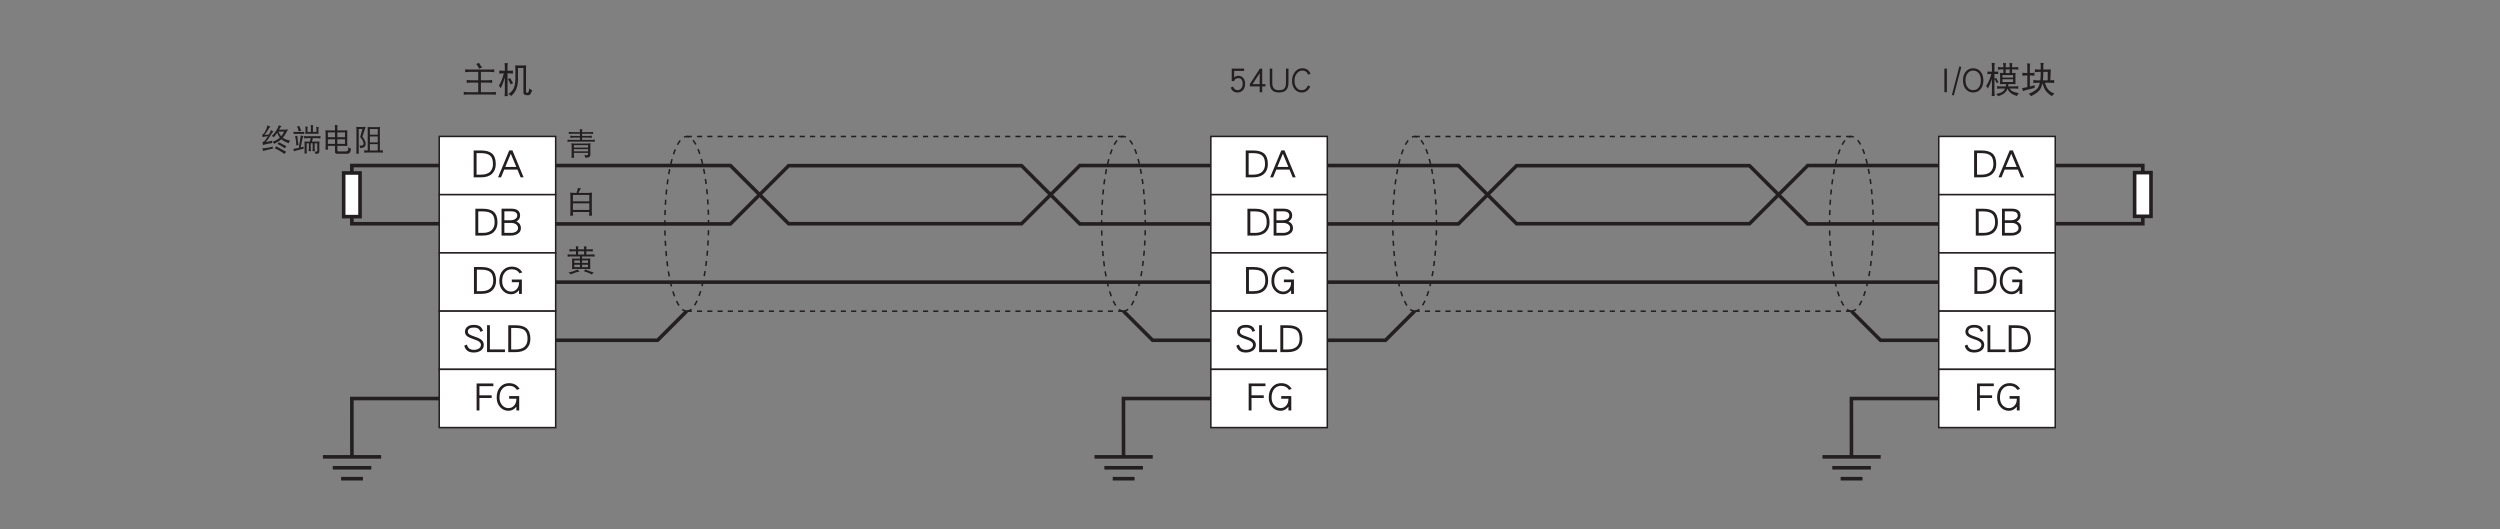 <?xml version="1.0" encoding="UTF-8"?>
<svg xmlns="http://www.w3.org/2000/svg" xmlns:xlink="http://www.w3.org/1999/xlink" width="481.89pt" height="102.03pt" viewBox="0 0 481.89 102.03" version="1.2">
<rect x="0" y="0" width="481.89" height="102.03" fill="#808080" stroke="none"/>
<defs>
<g>
<symbol overflow="visible" id="glyph0-0">
<path style="stroke:none;" d=""/>
</symbol>
<symbol overflow="visible" id="glyph0-1">
<path style="stroke:none;" d="M 4.734 -2.625 C 4.734 -3.562 4.484 -4.234 4 -4.672 C 3.547 -5.047 2.859 -5.25 1.938 -5.25 L 0.469 -5.25 L 0.469 -0.078 L 1.938 -0.078 C 2.812 -0.078 3.516 -0.297 4 -0.75 C 4.484 -1.203 4.734 -1.828 4.734 -2.625 Z M 4.188 -2.625 C 4.188 -2 4 -1.5 3.641 -1.156 C 3.25 -0.781 2.688 -0.594 1.938 -0.594 L 1.031 -0.594 L 1.031 -4.734 L 1.938 -4.734 C 2.734 -4.734 3.312 -4.562 3.656 -4.25 C 4.016 -3.922 4.188 -3.391 4.188 -2.625 Z M 4.188 -2.625 "/>
</symbol>
<symbol overflow="visible" id="glyph0-2">
<path style="stroke:none;" d="M 5.047 -0.078 L 2.891 -5.266 L 2.281 -5.266 L 0.125 -0.078 L 0.703 -0.078 L 1.312 -1.562 L 3.859 -1.562 L 4.469 -0.078 Z M 3.641 -2.078 L 1.516 -2.078 L 2.578 -4.625 Z M 3.641 -2.078 "/>
</symbol>
<symbol overflow="visible" id="glyph0-3">
<path style="stroke:none;" d="M 4.203 -1.484 C 4.203 -2.109 3.906 -2.547 3.328 -2.797 C 3.812 -3.047 4.047 -3.438 4.047 -3.938 C 4.047 -4.812 3.469 -5.266 2.328 -5.266 L 0.469 -5.266 L 0.469 -0.078 L 2.281 -0.078 C 2.75 -0.078 3.172 -0.172 3.531 -0.391 C 3.984 -0.641 4.203 -1.016 4.203 -1.484 Z M 3.5 -3.938 C 3.5 -3.672 3.375 -3.453 3.125 -3.281 C 2.875 -3.109 2.562 -3.031 2.172 -3.031 L 1.016 -3.031 L 1.016 -4.75 L 2.328 -4.75 C 3.109 -4.75 3.5 -4.469 3.5 -3.938 Z M 3.656 -1.484 C 3.656 -1.234 3.516 -1.016 3.266 -0.844 C 3 -0.672 2.672 -0.594 2.281 -0.594 L 1.016 -0.594 L 1.016 -2.516 L 2.281 -2.516 C 2.656 -2.516 2.969 -2.438 3.203 -2.297 C 3.5 -2.109 3.656 -1.844 3.656 -1.484 Z M 3.656 -1.484 "/>
</symbol>
<symbol overflow="visible" id="glyph0-4">
<path style="stroke:none;" d="M 4.734 -4.219 C 4.297 -4.953 3.609 -5.328 2.703 -5.328 C 2 -5.328 1.438 -5.078 1 -4.594 C 0.531 -4.094 0.312 -3.406 0.312 -2.547 C 0.312 -1.781 0.547 -1.156 1 -0.688 C 1.438 -0.219 1.969 0 2.594 0 C 3.172 0 3.672 -0.25 4.109 -0.781 L 4.109 -0.062 L 4.656 -0.062 L 4.656 -2.844 L 2.719 -2.844 L 2.719 -2.328 L 4.109 -2.328 L 4.109 -2.25 C 4.109 -1.688 3.922 -1.234 3.594 -0.922 C 3.312 -0.656 2.984 -0.516 2.594 -0.516 C 2.125 -0.516 1.734 -0.688 1.391 -1.047 C 1.031 -1.422 0.859 -1.922 0.859 -2.547 C 0.859 -3.266 1.031 -3.828 1.406 -4.25 C 1.734 -4.625 2.156 -4.812 2.703 -4.812 C 3.375 -4.812 3.875 -4.562 4.203 -4.031 Z M 4.734 -4.219 "/>
</symbol>
<symbol overflow="visible" id="glyph0-5">
<path style="stroke:none;" d="M 3.922 -1.484 C 3.922 -1.906 3.734 -2.25 3.344 -2.547 C 3.109 -2.703 2.719 -2.891 2.188 -3.062 C 1.781 -3.203 1.5 -3.297 1.375 -3.375 C 1.016 -3.547 0.844 -3.75 0.844 -3.984 C 0.844 -4.547 1.234 -4.812 2.016 -4.812 C 2.422 -4.812 2.734 -4.719 2.938 -4.547 C 3.078 -4.422 3.188 -4.234 3.281 -3.984 L 3.781 -4.188 C 3.656 -4.516 3.5 -4.781 3.297 -4.953 C 3 -5.203 2.562 -5.328 2.016 -5.328 C 1.516 -5.328 1.109 -5.234 0.812 -5.016 C 0.469 -4.781 0.297 -4.438 0.297 -3.984 C 0.297 -3.625 0.453 -3.328 0.766 -3.109 C 0.969 -2.953 1.328 -2.781 1.812 -2.625 C 2.328 -2.453 2.641 -2.328 2.781 -2.25 C 3.172 -2.031 3.375 -1.781 3.375 -1.484 C 3.375 -1.203 3.25 -0.969 3.016 -0.797 C 2.75 -0.609 2.406 -0.516 1.984 -0.516 C 1.281 -0.516 0.844 -0.859 0.672 -1.531 L 0.156 -1.328 C 0.375 -0.438 0.984 0 1.984 0 C 2.516 0 2.969 -0.125 3.328 -0.359 C 3.719 -0.625 3.922 -1 3.922 -1.484 Z M 3.922 -1.484 "/>
</symbol>
<symbol overflow="visible" id="glyph0-6">
<path style="stroke:none;" d="M 3.922 -0.078 L 3.922 -0.594 L 1.016 -0.594 L 1.016 -5.266 L 0.469 -5.266 L 0.469 -0.078 Z M 3.922 -0.078 "/>
</symbol>
<symbol overflow="visible" id="glyph0-7">
<path style="stroke:none;" d="M 3.703 -4.75 L 3.703 -5.266 L 0.469 -5.266 L 0.469 -0.062 L 1.016 -0.062 L 1.016 -2.469 L 3.375 -2.469 L 3.375 -2.984 L 1.016 -2.984 L 1.016 -4.75 Z M 3.703 -4.75 "/>
</symbol>
<symbol overflow="visible" id="glyph1-0">
<path style="stroke:none;" d=""/>
</symbol>
<symbol overflow="visible" id="glyph1-1">
<path style="stroke:none;" d="M 3.328 -5.719 C 3.156 -5.609 2.969 -5.547 2.781 -5.516 C 2.984 -5.266 3.172 -4.969 3.359 -4.578 C 3.562 -4.703 3.766 -4.781 3.953 -4.812 C 3.703 -5.078 3.484 -5.375 3.328 -5.719 Z M 0.641 -4.484 C 0.656 -4.375 0.672 -4.281 0.672 -4.188 C 0.672 -4.094 0.656 -4 0.641 -3.906 C 0.906 -3.938 1.172 -3.969 1.438 -3.969 L 3.172 -3.969 L 3.172 -2.359 L 1.734 -2.359 C 1.469 -2.359 1.203 -2.375 0.938 -2.422 C 0.953 -2.312 0.969 -2.219 0.969 -2.125 C 0.969 -2.031 0.953 -1.938 0.938 -1.859 C 1.203 -1.891 1.469 -1.906 1.734 -1.906 L 3.172 -1.906 L 3.172 -0.062 L 1.156 -0.062 C 0.891 -0.062 0.641 -0.078 0.375 -0.125 C 0.391 -0.016 0.406 0.078 0.406 0.188 C 0.406 0.266 0.391 0.359 0.375 0.453 C 0.641 0.406 0.891 0.391 1.156 0.391 L 5.797 0.391 C 6.062 0.391 6.312 0.406 6.578 0.453 C 6.562 0.359 6.562 0.266 6.562 0.188 C 6.562 0.078 6.562 -0.016 6.578 -0.125 C 6.312 -0.078 6.062 -0.062 5.797 -0.062 L 3.688 -0.062 L 3.688 -1.906 L 5.094 -1.906 C 5.359 -1.906 5.609 -1.891 5.875 -1.859 C 5.859 -1.938 5.844 -2.031 5.844 -2.125 C 5.844 -2.219 5.859 -2.312 5.875 -2.422 C 5.609 -2.375 5.359 -2.359 5.094 -2.359 L 3.688 -2.359 L 3.688 -3.969 L 5.5 -3.969 C 5.766 -3.969 6.016 -3.938 6.281 -3.906 C 6.266 -4 6.25 -4.094 6.25 -4.188 C 6.25 -4.281 6.266 -4.375 6.281 -4.484 C 6.016 -4.438 5.766 -4.422 5.5 -4.422 L 1.438 -4.422 C 1.172 -4.422 0.906 -4.438 0.641 -4.484 Z M 0.641 -4.484 "/>
</symbol>
<symbol overflow="visible" id="glyph1-2">
<path style="stroke:none;" d="M 0.297 -4.234 C 0.312 -4.141 0.312 -4.031 0.312 -3.938 C 0.312 -3.844 0.312 -3.734 0.297 -3.641 C 0.562 -3.672 0.859 -3.688 1.141 -3.688 L 1.172 -3.688 C 1.062 -3.266 0.953 -2.891 0.828 -2.547 C 0.656 -2.078 0.453 -1.672 0.219 -1.312 C 0.359 -1.172 0.484 -1 0.562 -0.797 C 0.891 -1.422 1.156 -2.125 1.375 -2.891 L 1.375 -0.281 C 1.375 0.062 1.359 0.391 1.328 0.719 C 1.422 0.703 1.516 0.688 1.625 0.688 C 1.734 0.688 1.844 0.703 1.953 0.719 C 1.906 0.391 1.891 0.062 1.891 -0.281 L 1.891 -3.688 L 2.109 -3.688 C 2.391 -3.688 2.672 -3.672 2.953 -3.641 C 2.922 -3.734 2.922 -3.844 2.922 -3.938 C 2.922 -4.031 2.922 -4.141 2.953 -4.234 C 2.672 -4.203 2.391 -4.188 2.109 -4.188 L 1.891 -4.188 L 1.891 -5.125 C 1.891 -5.328 1.922 -5.516 1.984 -5.641 C 1.719 -5.641 1.5 -5.656 1.328 -5.672 C 1.359 -5.391 1.375 -5.094 1.375 -4.812 L 1.375 -4.188 L 1.141 -4.188 C 0.859 -4.188 0.562 -4.203 0.297 -4.234 Z M 2.406 -2.797 C 2.281 -2.703 2.125 -2.625 1.953 -2.578 C 2.156 -2.297 2.328 -1.938 2.484 -1.547 C 2.641 -1.672 2.797 -1.75 2.969 -1.797 C 2.734 -2.141 2.547 -2.469 2.406 -2.797 Z M 3.359 -5.234 C 3.391 -5 3.406 -4.766 3.406 -4.531 L 3.406 -2.547 C 3.406 -1.891 3.297 -1.297 3.062 -0.766 C 2.859 -0.359 2.531 0 2.047 0.297 C 2.234 0.375 2.422 0.5 2.609 0.672 C 3.078 0.234 3.391 -0.203 3.562 -0.625 C 3.781 -1.156 3.906 -1.797 3.906 -2.547 L 3.906 -4.719 L 4.953 -4.719 L 4.953 0.047 C 4.953 0.375 5.219 0.531 5.75 0.531 C 5.938 0.531 6.078 0.5 6.172 0.438 C 6.297 0.375 6.453 0.094 6.641 -0.422 C 6.438 -0.516 6.25 -0.641 6.094 -0.797 C 6.016 -0.328 5.953 -0.078 5.891 -0.016 C 5.859 0.016 5.797 0.047 5.75 0.047 C 5.547 0.047 5.453 0 5.453 -0.062 L 5.453 -4.531 C 5.453 -4.766 5.453 -5 5.5 -5.234 C 5.266 -5.219 5.047 -5.203 4.828 -5.203 L 4.031 -5.203 C 3.812 -5.203 3.578 -5.219 3.359 -5.234 Z M 3.359 -5.234 "/>
</symbol>
<symbol overflow="visible" id="glyph1-3">
<path style="stroke:none;" d="M 3.297 -1.656 C 3.297 -2.125 3.188 -2.516 2.953 -2.781 C 2.719 -3.062 2.391 -3.219 1.984 -3.219 C 1.641 -3.219 1.375 -3.094 1.188 -2.891 L 1.188 -4.156 L 3.109 -4.156 L 3.109 -4.609 L 0.719 -4.609 L 0.719 -2.203 L 1.156 -2.203 C 1.328 -2.578 1.609 -2.766 1.984 -2.766 C 2.547 -2.766 2.828 -2.391 2.828 -1.656 C 2.828 -1.266 2.719 -0.969 2.516 -0.75 C 2.344 -0.547 2.109 -0.453 1.844 -0.453 C 1.422 -0.453 1.141 -0.688 0.969 -1.141 L 0.516 -0.953 C 0.75 -0.312 1.188 0 1.844 0 C 2.25 0 2.594 -0.141 2.859 -0.422 C 3.156 -0.734 3.297 -1.141 3.297 -1.656 Z M 3.297 -1.656 "/>
</symbol>
<symbol overflow="visible" id="glyph1-4">
<path style="stroke:none;" d="M 3.406 -1.172 L 3.406 -1.609 L 2.781 -1.609 L 2.781 -4.609 L 2.344 -4.609 L 0.406 -1.641 L 0.406 -1.172 L 2.297 -1.172 L 2.297 -0.047 L 2.781 -0.047 L 2.781 -1.172 Z M 2.297 -1.609 L 0.906 -1.609 L 2.297 -3.734 Z M 2.297 -1.609 "/>
</symbol>
<symbol overflow="visible" id="glyph1-5">
<path style="stroke:none;" d="M 4.031 -1.938 L 4.031 -4.609 L 3.547 -4.609 L 3.547 -1.938 C 3.547 -1.359 3.438 -0.984 3.219 -0.75 C 3.016 -0.547 2.688 -0.453 2.219 -0.453 C 1.75 -0.453 1.422 -0.547 1.234 -0.75 C 1 -0.984 0.906 -1.359 0.906 -1.938 L 0.906 -4.609 L 0.422 -4.609 L 0.422 -1.938 C 0.422 -1.234 0.562 -0.734 0.891 -0.438 C 1.172 -0.141 1.609 0 2.219 0 C 2.812 0 3.266 -0.141 3.547 -0.438 C 3.859 -0.734 4.031 -1.234 4.031 -1.938 Z M 4.031 -1.938 "/>
</symbol>
<symbol overflow="visible" id="glyph1-6">
<path style="stroke:none;" d="M 3.844 -3.594 C 3.562 -4.312 3.016 -4.672 2.234 -4.672 C 1.672 -4.672 1.219 -4.438 0.844 -3.969 C 0.469 -3.516 0.281 -2.938 0.281 -2.25 C 0.281 -1.562 0.453 -1.016 0.812 -0.609 C 1.172 -0.203 1.594 0 2.125 0 C 2.906 0 3.453 -0.391 3.781 -1.172 L 3.344 -1.359 C 3.219 -1.047 3.062 -0.828 2.891 -0.688 C 2.688 -0.531 2.422 -0.453 2.125 -0.453 C 1.75 -0.453 1.438 -0.594 1.188 -0.891 C 0.891 -1.234 0.75 -1.672 0.75 -2.25 C 0.75 -2.828 0.906 -3.312 1.219 -3.688 C 1.5 -4.031 1.844 -4.219 2.234 -4.219 C 2.797 -4.219 3.188 -3.953 3.391 -3.438 Z M 3.844 -3.594 "/>
</symbol>
<symbol overflow="visible" id="glyph1-7">
<path style="stroke:none;" d="M 1.406 -0.062 L 1.406 -4.609 L 0.922 -4.609 L 0.922 -0.062 Z M 1.406 -0.062 "/>
</symbol>
<symbol overflow="visible" id="glyph1-8">
<path style="stroke:none;" d="M 1.875 -4.922 L 1.5 -5.031 L 0.062 0.469 L 0.438 0.578 Z M 1.875 -4.922 "/>
</symbol>
<symbol overflow="visible" id="glyph1-9">
<path style="stroke:none;" d="M 4.203 -2.344 C 4.203 -3.016 4.031 -3.562 3.703 -3.984 C 3.344 -4.438 2.844 -4.672 2.234 -4.672 C 1.625 -4.672 1.141 -4.438 0.781 -3.984 C 0.438 -3.562 0.281 -3.016 0.281 -2.344 C 0.281 -1.672 0.438 -1.125 0.781 -0.688 C 1.141 -0.234 1.625 0 2.234 0 C 2.844 0 3.344 -0.234 3.703 -0.688 C 4.031 -1.125 4.203 -1.672 4.203 -2.344 Z M 3.719 -2.344 C 3.719 -1.781 3.594 -1.312 3.312 -0.969 C 3.047 -0.625 2.688 -0.453 2.234 -0.453 C 1.797 -0.453 1.422 -0.625 1.172 -0.969 C 0.891 -1.312 0.75 -1.781 0.75 -2.344 C 0.75 -2.906 0.891 -3.359 1.172 -3.703 C 1.422 -4.047 1.797 -4.219 2.234 -4.219 C 2.688 -4.219 3.047 -4.047 3.312 -3.703 C 3.594 -3.359 3.719 -2.906 3.719 -2.344 Z M 3.719 -2.344 "/>
</symbol>
<symbol overflow="visible" id="glyph1-10">
<path style="stroke:none;" d="M 0.484 -4.047 C 0.5 -3.969 0.516 -3.891 0.516 -3.797 C 0.516 -3.703 0.5 -3.609 0.484 -3.531 C 0.594 -3.547 0.703 -3.562 0.812 -3.562 L 1.25 -3.562 C 1.141 -3.156 1.031 -2.781 0.891 -2.469 C 0.719 -2 0.5 -1.609 0.25 -1.25 C 0.391 -1.125 0.5 -0.953 0.594 -0.75 C 0.891 -1.297 1.156 -1.922 1.375 -2.578 L 1.375 -0.25 C 1.375 0.062 1.359 0.375 1.328 0.688 C 1.422 0.688 1.516 0.672 1.625 0.672 C 1.719 0.672 1.812 0.688 1.922 0.688 C 1.875 0.375 1.859 0.062 1.859 -0.25 L 1.859 -2.578 C 2.031 -2.359 2.172 -2.094 2.297 -1.797 C 2.422 -1.891 2.547 -1.953 2.672 -1.984 C 2.469 -2.266 2.312 -2.547 2.188 -2.828 C 2.109 -2.75 1.984 -2.703 1.859 -2.672 L 1.859 -3.562 L 2.281 -3.562 C 2.375 -3.562 2.484 -3.547 2.609 -3.531 C 2.578 -3.609 2.578 -3.703 2.578 -3.797 C 2.578 -3.891 2.578 -3.969 2.609 -4.047 C 2.484 -4.031 2.375 -4.016 2.281 -4.016 L 1.859 -4.016 L 1.859 -5.188 C 1.859 -5.375 1.891 -5.547 1.953 -5.672 C 1.703 -5.672 1.484 -5.688 1.328 -5.703 C 1.359 -5.422 1.375 -5.156 1.375 -4.891 L 1.375 -4.016 L 0.812 -4.016 C 0.703 -4.016 0.594 -4.031 0.484 -4.047 Z M 2.516 -4.906 C 2.531 -4.828 2.547 -4.734 2.547 -4.641 C 2.547 -4.562 2.531 -4.484 2.516 -4.391 C 2.75 -4.438 2.984 -4.453 3.219 -4.453 L 3.578 -4.453 L 3.578 -3.75 C 3.344 -3.75 3.141 -3.766 2.922 -3.781 C 2.922 -3.641 2.922 -3.5 2.953 -3.359 L 2.953 -2.094 C 2.953 -1.922 2.938 -1.766 2.922 -1.609 C 3.188 -1.625 3.453 -1.625 3.719 -1.625 L 4.125 -1.625 C 4.094 -1.469 4.078 -1.312 4.031 -1.172 L 3.062 -1.172 C 2.828 -1.172 2.594 -1.188 2.359 -1.234 C 2.359 -1.125 2.375 -1.047 2.375 -0.953 C 2.375 -0.875 2.359 -0.797 2.359 -0.719 C 2.594 -0.75 2.828 -0.766 3.062 -0.766 L 3.906 -0.766 C 3.828 -0.578 3.734 -0.438 3.625 -0.312 C 3.344 -0.016 2.859 0.172 2.172 0.266 C 2.344 0.391 2.484 0.547 2.578 0.719 C 3.297 0.484 3.797 0.188 4.062 -0.156 C 4.172 -0.312 4.281 -0.5 4.375 -0.75 C 4.531 -0.344 4.766 -0.062 5.031 0.125 C 5.281 0.328 5.672 0.516 6.203 0.688 C 6.266 0.469 6.391 0.281 6.578 0.125 C 6.062 0.047 5.688 -0.062 5.438 -0.188 C 5.172 -0.297 4.953 -0.5 4.75 -0.766 L 5.766 -0.766 C 6 -0.766 6.234 -0.75 6.469 -0.719 C 6.453 -0.797 6.438 -0.875 6.438 -0.953 C 6.438 -1.047 6.453 -1.125 6.469 -1.234 C 6.234 -1.188 6 -1.172 5.766 -1.172 L 4.484 -1.172 C 4.516 -1.312 4.547 -1.469 4.562 -1.625 L 5.141 -1.625 C 5.406 -1.625 5.672 -1.625 5.938 -1.609 C 5.906 -1.766 5.906 -1.922 5.906 -2.094 L 5.906 -3.359 C 5.906 -3.5 5.906 -3.641 5.938 -3.781 C 5.703 -3.766 5.469 -3.75 5.25 -3.75 L 5.25 -4.453 L 5.766 -4.453 C 6 -4.453 6.234 -4.438 6.469 -4.391 C 6.453 -4.484 6.438 -4.562 6.438 -4.641 C 6.438 -4.734 6.453 -4.828 6.469 -4.906 C 6.234 -4.875 6 -4.859 5.766 -4.859 L 5.25 -4.859 L 5.25 -5.203 C 5.25 -5.391 5.281 -5.531 5.328 -5.641 C 5.094 -5.641 4.906 -5.672 4.734 -5.719 C 4.766 -5.547 4.797 -5.375 4.797 -5.203 L 4.797 -4.859 L 4.031 -4.859 L 4.031 -5.203 C 4.031 -5.391 4.062 -5.531 4.109 -5.641 C 3.875 -5.641 3.688 -5.672 3.516 -5.719 C 3.547 -5.547 3.578 -5.375 3.578 -5.203 L 3.578 -4.859 L 3.219 -4.859 C 2.984 -4.859 2.75 -4.875 2.516 -4.906 Z M 4.031 -3.75 L 4.031 -4.453 L 4.797 -4.453 L 4.797 -3.75 Z M 5.453 -2.016 L 3.406 -2.016 L 3.406 -2.547 L 5.453 -2.547 Z M 3.406 -2.875 L 3.406 -3.359 L 5.453 -3.359 L 5.453 -2.875 Z M 3.406 -2.875 "/>
</symbol>
<symbol overflow="visible" id="glyph1-11">
<path style="stroke:none;" d="M 0.297 -3.797 C 0.312 -3.703 0.312 -3.594 0.312 -3.5 C 0.312 -3.406 0.312 -3.312 0.297 -3.234 C 0.562 -3.266 0.812 -3.281 1.078 -3.281 L 1.266 -3.281 L 1.266 -1.031 C 0.938 -0.969 0.609 -0.906 0.25 -0.844 C 0.344 -0.625 0.391 -0.422 0.406 -0.25 C 0.734 -0.406 1.484 -0.609 2.656 -0.875 C 2.656 -0.969 2.656 -1.156 2.672 -1.422 C 2.391 -1.312 2.078 -1.234 1.75 -1.156 L 1.75 -3.281 L 1.859 -3.281 C 2.125 -3.281 2.391 -3.266 2.656 -3.234 C 2.625 -3.312 2.625 -3.406 2.625 -3.5 C 2.625 -3.594 2.625 -3.703 2.656 -3.797 C 2.391 -3.766 2.125 -3.75 1.859 -3.75 L 1.75 -3.75 L 1.75 -5.094 C 1.75 -5.297 1.781 -5.453 1.844 -5.562 C 1.594 -5.562 1.391 -5.594 1.219 -5.641 C 1.25 -5.469 1.266 -5.281 1.266 -5.094 L 1.266 -3.75 L 1.078 -3.75 C 0.812 -3.75 0.562 -3.766 0.297 -3.797 Z M 2.703 -4.484 C 2.719 -4.391 2.734 -4.297 2.734 -4.219 C 2.734 -4.109 2.719 -4.016 2.703 -3.906 C 2.938 -3.938 3.172 -3.969 3.406 -3.969 L 3.844 -3.969 L 3.844 -3.781 C 3.844 -3.219 3.812 -2.75 3.766 -2.344 L 3.188 -2.344 C 2.922 -2.344 2.672 -2.359 2.406 -2.391 C 2.422 -2.297 2.438 -2.188 2.438 -2.094 C 2.438 -2 2.422 -1.906 2.406 -1.828 C 2.672 -1.859 2.922 -1.875 3.188 -1.875 L 3.672 -1.875 C 3.609 -1.578 3.531 -1.312 3.422 -1.109 C 3.188 -0.609 2.562 -0.156 1.547 0.234 C 1.703 0.359 1.844 0.516 1.953 0.719 C 2.984 0.219 3.609 -0.281 3.844 -0.797 C 3.984 -1.047 4.094 -1.391 4.172 -1.797 C 4.328 -1.297 4.469 -0.906 4.625 -0.625 C 4.859 -0.172 5.328 0.281 6.016 0.719 C 6.172 0.469 6.328 0.297 6.5 0.188 C 5.953 0.047 5.516 -0.25 5.203 -0.688 C 4.984 -0.969 4.797 -1.359 4.641 -1.875 L 5.656 -1.875 C 5.922 -1.875 6.188 -1.859 6.438 -1.828 C 6.422 -1.906 6.422 -2 6.422 -2.094 C 6.422 -2.188 6.422 -2.297 6.438 -2.391 C 6.203 -2.359 5.953 -2.344 5.703 -2.344 L 5.766 -4.094 C 5.766 -4.234 5.781 -4.359 5.797 -4.453 C 5.547 -4.438 5.281 -4.422 5.031 -4.422 L 4.344 -4.422 L 4.344 -5.266 C 4.344 -5.391 4.375 -5.531 4.438 -5.672 C 4.219 -5.672 4 -5.688 3.781 -5.719 C 3.828 -5.594 3.844 -5.453 3.844 -5.266 L 3.844 -4.422 L 3.406 -4.422 C 3.172 -4.422 2.938 -4.438 2.703 -4.484 Z M 4.344 -3.969 L 5.203 -3.969 L 5.188 -2.344 L 4.266 -2.344 C 4.312 -2.75 4.344 -3.234 4.344 -3.781 Z M 4.344 -3.969 "/>
</symbol>
<symbol overflow="visible" id="glyph2-0">
<path style="stroke:none;" d=""/>
</symbol>
<symbol overflow="visible" id="glyph2-1">
<path style="stroke:none;" d="M 1.266 -4.906 C 1.109 -4.328 0.938 -3.906 0.75 -3.609 C 0.594 -3.328 0.422 -3.156 0.234 -3.094 C 0.281 -2.953 0.312 -2.797 0.328 -2.625 C 0.531 -2.703 0.875 -2.75 1.344 -2.812 C 1.219 -2.594 1.047 -2.344 0.859 -2.047 C 0.719 -1.859 0.531 -1.719 0.297 -1.641 L 0.391 -1.094 C 0.859 -1.266 1.453 -1.391 2.125 -1.469 C 2.125 -1.625 2.141 -1.781 2.172 -1.938 L 0.953 -1.656 C 1.141 -1.859 1.484 -2.359 1.969 -3.156 C 2.125 -3.422 2.281 -3.609 2.406 -3.688 L 1.922 -4 C 1.875 -3.812 1.766 -3.547 1.578 -3.203 C 1.562 -3.172 1.547 -3.156 1.531 -3.141 L 0.672 -3.016 C 1.016 -3.453 1.281 -3.844 1.469 -4.188 C 1.578 -4.391 1.703 -4.547 1.859 -4.641 C 1.609 -4.719 1.406 -4.797 1.266 -4.906 Z M 2.297 -0.812 C 1.672 -0.625 1 -0.5 0.25 -0.453 C 0.328 -0.297 0.391 -0.125 0.422 0.047 C 1.016 -0.125 1.641 -0.281 2.297 -0.406 C 2.281 -0.469 2.266 -0.547 2.266 -0.609 C 2.266 -0.672 2.281 -0.75 2.297 -0.812 Z M 3.438 -4.906 C 3.344 -4.562 3.188 -4.219 2.938 -3.859 C 2.672 -3.422 2.375 -3.078 2.062 -2.812 C 2.219 -2.797 2.375 -2.719 2.5 -2.609 C 2.719 -2.859 2.922 -3.141 3.125 -3.469 C 3.266 -3.078 3.438 -2.766 3.641 -2.516 C 3.625 -2.5 3.609 -2.484 3.594 -2.469 C 3.25 -2.172 2.781 -1.922 2.203 -1.719 C 2.344 -1.609 2.453 -1.469 2.547 -1.328 C 3.172 -1.641 3.641 -1.938 3.953 -2.219 C 4.25 -1.938 4.719 -1.688 5.328 -1.438 C 5.391 -1.641 5.5 -1.797 5.656 -1.938 C 5.047 -2.062 4.594 -2.234 4.297 -2.438 C 4.266 -2.453 4.234 -2.469 4.203 -2.5 C 4.516 -2.859 4.859 -3.391 5.219 -4.109 C 5 -4.078 4.797 -4.062 4.594 -4.062 L 3.484 -4.062 C 3.5 -4.094 3.516 -4.109 3.531 -4.141 C 3.719 -4.453 3.859 -4.656 3.984 -4.766 C 3.75 -4.781 3.562 -4.828 3.438 -4.906 Z M 3.359 -3.688 L 4.5 -3.688 C 4.312 -3.344 4.109 -3.031 3.906 -2.781 C 3.703 -3.016 3.516 -3.312 3.359 -3.688 Z M 3.469 -1.641 C 3.391 -1.516 3.297 -1.406 3.172 -1.312 C 3.656 -1.094 4.125 -0.812 4.609 -0.469 C 4.672 -0.594 4.766 -0.719 4.922 -0.859 C 4.375 -1.125 3.906 -1.391 3.469 -1.641 Z M 2.969 -0.844 C 2.875 -0.719 2.766 -0.594 2.641 -0.5 C 3.281 -0.203 3.922 0.172 4.562 0.625 C 4.625 0.484 4.719 0.344 4.875 0.203 C 4.172 -0.156 3.531 -0.516 2.969 -0.844 Z M 2.969 -0.844 "/>
</symbol>
<symbol overflow="visible" id="glyph2-2">
<path style="stroke:none;" d="M 1.438 -4.781 C 1.281 -4.719 1.141 -4.703 1.016 -4.688 C 1.141 -4.453 1.25 -4.125 1.344 -3.734 C 1.484 -3.781 1.656 -3.812 1.828 -3.828 Z M 0.328 -3.641 C 0.328 -3.578 0.344 -3.516 0.344 -3.438 C 0.344 -3.359 0.328 -3.297 0.328 -3.234 C 0.422 -3.234 0.5 -3.25 0.594 -3.25 L 2.125 -3.25 C 2.219 -3.25 2.312 -3.234 2.406 -3.234 C 2.391 -3.297 2.391 -3.359 2.391 -3.438 C 2.391 -3.516 2.391 -3.578 2.406 -3.641 C 2.312 -3.625 2.219 -3.625 2.125 -3.625 L 0.594 -3.625 C 0.5 -3.625 0.422 -3.625 0.328 -3.641 Z M 1.094 -2.859 C 0.953 -2.844 0.797 -2.844 0.641 -2.844 C 0.797 -2.203 0.875 -1.594 0.875 -1.031 C 1.031 -1.062 1.172 -1.078 1.312 -1.078 C 1.172 -1.734 1.094 -2.344 1.094 -2.859 Z M 1.734 -2.953 C 1.594 -1.984 1.469 -1.172 1.359 -0.547 C 1.016 -0.469 0.672 -0.406 0.297 -0.359 C 0.375 -0.172 0.406 -0.031 0.422 0.109 C 0.688 0 1.297 -0.172 2.266 -0.375 C 2.266 -0.453 2.281 -0.594 2.297 -0.797 C 2.109 -0.734 1.906 -0.688 1.719 -0.641 C 1.891 -1.656 2.062 -2.391 2.25 -2.844 C 2.047 -2.844 1.875 -2.891 1.734 -2.953 Z M 3.641 -4.969 C 3.672 -4.828 3.688 -4.672 3.688 -4.531 L 3.688 -3.625 L 3.031 -3.625 L 3.031 -4.344 C 3.031 -4.438 3.062 -4.531 3.109 -4.625 C 2.922 -4.625 2.75 -4.656 2.594 -4.688 C 2.625 -4.594 2.641 -4.484 2.641 -4.391 L 2.641 -3.609 C 2.641 -3.484 2.625 -3.359 2.594 -3.25 C 2.734 -3.266 2.875 -3.281 3.016 -3.281 L 4.828 -3.281 C 4.938 -3.281 5.047 -3.266 5.172 -3.25 C 5.156 -3.375 5.141 -3.5 5.141 -3.625 L 5.141 -4.203 C 5.141 -4.328 5.172 -4.453 5.219 -4.547 C 5.016 -4.562 4.844 -4.578 4.703 -4.609 C 4.734 -4.5 4.75 -4.391 4.75 -4.297 L 4.75 -3.625 L 4.078 -3.625 L 4.078 -4.531 C 4.078 -4.688 4.109 -4.797 4.156 -4.906 C 3.953 -4.906 3.781 -4.922 3.641 -4.969 Z M 2.359 -2.844 C 2.375 -2.75 2.391 -2.672 2.391 -2.609 C 2.391 -2.531 2.375 -2.453 2.359 -2.375 C 2.578 -2.406 2.797 -2.422 3.016 -2.422 L 3.656 -2.422 L 3.484 -1.766 L 2.891 -1.766 C 2.75 -1.766 2.594 -1.781 2.453 -1.797 C 2.469 -1.594 2.469 -1.391 2.469 -1.188 L 2.469 0.109 C 2.469 0.25 2.469 0.406 2.453 0.547 C 2.531 0.531 2.594 0.531 2.672 0.531 C 2.734 0.531 2.812 0.531 2.891 0.547 C 2.875 0.406 2.875 0.25 2.875 0.109 L 2.875 -1.422 L 3.297 -1.422 L 3.297 -0.516 C 3.297 -0.312 3.266 -0.109 3.234 0.094 C 3.312 0.078 3.391 0.062 3.469 0.062 C 3.547 0.062 3.625 0.078 3.719 0.094 C 3.672 -0.109 3.656 -0.312 3.656 -0.516 L 3.656 -1.422 L 4.031 -1.422 L 4.031 -0.516 C 4.031 -0.312 4.016 -0.109 3.984 0.094 C 4.062 0.078 4.141 0.062 4.219 0.062 C 4.297 0.062 4.375 0.078 4.453 0.094 C 4.422 -0.109 4.406 -0.312 4.406 -0.516 L 4.406 -1.422 L 4.922 -1.422 L 4.922 -0.047 C 4.922 0.094 4.859 0.172 4.75 0.172 C 4.656 0.172 4.531 0.172 4.406 0.156 C 4.5 0.328 4.547 0.469 4.562 0.625 C 4.75 0.625 4.906 0.578 5.078 0.516 C 5.234 0.453 5.312 0.344 5.312 0.172 L 5.312 -1.188 C 5.312 -1.391 5.312 -1.594 5.328 -1.797 C 5.188 -1.781 5.031 -1.766 4.891 -1.766 L 3.891 -1.766 L 4.062 -2.422 L 4.891 -2.422 C 5.109 -2.422 5.312 -2.406 5.547 -2.375 C 5.516 -2.453 5.516 -2.531 5.516 -2.609 C 5.516 -2.672 5.516 -2.75 5.547 -2.844 C 5.312 -2.797 5.109 -2.797 4.891 -2.797 L 3.016 -2.797 C 2.797 -2.797 2.578 -2.797 2.359 -2.844 Z M 2.359 -2.844 "/>
</symbol>
<symbol overflow="visible" id="glyph2-3">
<path style="stroke:none;" d="M 0.547 -3.953 C 0.562 -3.75 0.578 -3.547 0.578 -3.344 L 0.578 -0.859 C 0.578 -0.641 0.562 -0.422 0.547 -0.188 C 0.625 -0.203 0.703 -0.219 0.781 -0.219 C 0.859 -0.219 0.953 -0.203 1.047 -0.188 C 1.016 -0.422 1.016 -0.641 1.016 -0.859 L 1.016 -0.938 L 2.391 -0.938 L 2.391 0.25 C 2.391 0.469 2.547 0.594 2.844 0.594 L 4.609 0.594 C 4.938 0.594 5.141 0.5 5.266 0.328 C 5.359 0.188 5.422 -0.062 5.469 -0.406 C 5.234 -0.469 5.062 -0.562 4.953 -0.703 C 4.953 -0.328 4.922 -0.094 4.844 -0.016 C 4.781 0.078 4.656 0.125 4.5 0.125 L 3.031 0.125 C 2.906 0.125 2.844 0.047 2.844 -0.094 L 2.844 -0.938 L 4.281 -0.938 C 4.453 -0.938 4.609 -0.922 4.781 -0.906 C 4.75 -1.062 4.75 -1.234 4.75 -1.391 L 4.75 -3.422 C 4.75 -3.594 4.75 -3.766 4.781 -3.953 C 4.609 -3.938 4.453 -3.922 4.281 -3.922 L 2.844 -3.922 L 2.844 -4.641 C 2.844 -4.75 2.859 -4.844 2.891 -4.922 C 2.703 -4.922 2.531 -4.938 2.344 -4.969 C 2.375 -4.812 2.391 -4.656 2.391 -4.5 L 2.391 -3.922 L 1.047 -3.922 C 0.875 -3.922 0.719 -3.938 0.547 -3.953 Z M 1.016 -1.328 L 1.016 -2.203 L 2.391 -2.203 L 2.391 -1.328 Z M 2.844 -2.203 L 4.312 -2.203 L 4.312 -1.328 L 2.844 -1.328 Z M 1.016 -2.609 L 1.016 -3.531 L 2.391 -3.531 L 2.391 -2.609 Z M 2.844 -3.531 L 4.312 -3.531 L 4.312 -2.609 L 2.844 -2.609 Z M 2.844 -3.531 "/>
</symbol>
<symbol overflow="visible" id="glyph2-4">
<path style="stroke:none;" d="M 0.547 -4.609 C 0.562 -4.422 0.578 -4.25 0.578 -4.062 L 0.578 -0.188 C 0.578 0.062 0.562 0.312 0.547 0.578 C 0.625 0.562 0.703 0.547 0.781 0.547 C 0.859 0.547 0.953 0.562 1.047 0.578 C 1.016 0.312 1.016 0.062 1.016 -0.188 L 1.016 -4.188 L 1.734 -4.188 C 1.594 -3.641 1.438 -3.125 1.297 -2.641 C 1.734 -2.109 1.953 -1.688 1.953 -1.375 C 1.953 -1.109 1.781 -0.984 1.438 -0.984 C 1.375 -0.984 1.281 -0.984 1.141 -1 C 1.234 -0.828 1.297 -0.672 1.297 -0.516 C 1.656 -0.516 1.938 -0.594 2.125 -0.766 C 2.281 -0.891 2.359 -1.094 2.359 -1.375 C 2.359 -1.719 2.156 -2.156 1.734 -2.703 C 2.078 -3.797 2.281 -4.422 2.359 -4.609 C 2.156 -4.578 1.953 -4.578 1.75 -4.578 L 1.062 -4.578 C 0.891 -4.578 0.719 -4.578 0.547 -4.609 Z M 2.734 -4.578 C 2.75 -4.438 2.75 -4.312 2.75 -4.188 L 2.75 -0.047 L 2.734 -0.047 C 2.5 -0.047 2.281 -0.062 2.062 -0.094 C 2.078 -0.016 2.078 0.078 2.078 0.156 C 2.078 0.234 2.078 0.312 2.062 0.391 C 2.281 0.344 2.5 0.344 2.734 0.344 L 5 0.344 C 5.234 0.344 5.453 0.344 5.688 0.391 C 5.672 0.312 5.656 0.234 5.656 0.156 C 5.656 0.078 5.672 -0.016 5.688 -0.094 C 5.484 -0.078 5.297 -0.062 5.094 -0.062 L 5.094 -4.188 C 5.094 -4.312 5.109 -4.438 5.125 -4.578 C 4.969 -4.562 4.812 -4.547 4.656 -4.547 L 3.203 -4.547 C 3.047 -4.547 2.891 -4.562 2.734 -4.578 Z M 3.172 -0.047 L 3.172 -1.266 L 4.688 -1.266 L 4.688 -0.047 Z M 3.172 -1.609 L 3.172 -2.75 L 4.688 -2.75 L 4.688 -1.609 Z M 3.172 -3.094 L 3.172 -4.188 L 4.688 -4.188 L 4.688 -3.094 Z M 3.172 -3.094 "/>
</symbol>
<symbol overflow="visible" id="glyph2-5">
<path style="stroke:none;" d="M 0.547 -4.406 C 0.562 -4.344 0.578 -4.281 0.578 -4.203 C 0.578 -4.125 0.562 -4.062 0.547 -4 C 0.734 -4.031 0.922 -4.047 1.109 -4.047 L 2.719 -4.047 L 2.719 -3.625 L 1.391 -3.625 C 1.203 -3.625 1.016 -3.641 0.828 -3.672 C 0.844 -3.594 0.859 -3.531 0.859 -3.469 C 0.859 -3.391 0.844 -3.328 0.828 -3.25 C 1.016 -3.281 1.203 -3.297 1.391 -3.297 L 2.719 -3.297 L 2.719 -2.859 L 0.859 -2.859 C 0.672 -2.859 0.484 -2.875 0.297 -2.906 C 0.312 -2.828 0.328 -2.766 0.328 -2.703 C 0.328 -2.625 0.312 -2.562 0.297 -2.484 C 0.484 -2.516 0.672 -2.531 0.859 -2.531 L 5.031 -2.531 C 5.219 -2.531 5.391 -2.516 5.594 -2.484 C 5.562 -2.562 5.562 -2.625 5.562 -2.703 C 5.562 -2.766 5.562 -2.828 5.594 -2.906 C 5.391 -2.875 5.219 -2.859 5.031 -2.859 L 3.125 -2.859 L 3.125 -3.297 L 4.453 -3.297 C 4.625 -3.297 4.812 -3.281 5 -3.25 C 4.984 -3.328 4.984 -3.391 4.984 -3.469 C 4.984 -3.531 4.984 -3.594 5 -3.672 C 4.812 -3.641 4.625 -3.625 4.453 -3.625 L 3.125 -3.625 L 3.125 -4.047 L 4.703 -4.047 C 4.891 -4.047 5.078 -4.031 5.266 -4 C 5.25 -4.062 5.234 -4.125 5.234 -4.203 C 5.234 -4.281 5.25 -4.344 5.266 -4.406 C 5.078 -4.375 4.891 -4.359 4.703 -4.359 L 3.125 -4.359 L 3.125 -4.484 C 3.125 -4.656 3.156 -4.781 3.203 -4.875 C 3 -4.875 2.812 -4.906 2.672 -4.953 C 2.703 -4.797 2.719 -4.641 2.719 -4.484 L 2.719 -4.359 L 1.109 -4.359 C 0.922 -4.359 0.734 -4.375 0.547 -4.406 Z M 1.062 -2.203 C 1.094 -2.062 1.109 -1.938 1.109 -1.797 L 1.109 0.125 C 1.109 0.281 1.094 0.438 1.062 0.594 C 1.141 0.578 1.234 0.578 1.312 0.578 C 1.406 0.578 1.5 0.578 1.594 0.594 C 1.562 0.438 1.547 0.281 1.547 0.125 L 1.547 -0.359 L 4.281 -0.359 L 4.281 -0.188 C 4.281 -0.078 4.266 0 4.234 0.016 C 4.172 0.062 4.078 0.094 3.938 0.094 C 3.891 0.094 3.75 0.078 3.547 0.062 C 3.656 0.219 3.719 0.391 3.75 0.594 C 4.188 0.562 4.469 0.5 4.578 0.375 C 4.672 0.297 4.719 0.156 4.719 -0.047 L 4.719 -1.797 C 4.719 -1.938 4.734 -2.062 4.781 -2.203 C 4.562 -2.172 4.344 -2.156 4.125 -2.156 L 1.641 -2.156 C 1.453 -2.156 1.25 -2.172 1.062 -2.203 Z M 1.547 -0.656 L 1.547 -1.078 L 4.281 -1.078 L 4.281 -0.656 Z M 1.547 -1.375 L 1.547 -1.844 L 4.281 -1.844 L 4.281 -1.375 Z M 1.547 -1.375 "/>
</symbol>
<symbol overflow="visible" id="glyph2-6">
<path style="stroke:none;" d="M 2.344 -4.859 L 2.062 -3.875 L 1.594 -3.875 C 1.344 -3.875 1.094 -3.891 0.828 -3.922 C 0.859 -3.719 0.875 -3.516 0.875 -3.297 L 0.875 -0.219 C 0.875 0.031 0.859 0.281 0.828 0.531 C 0.969 0.516 1.062 0.5 1.109 0.5 C 1.156 0.5 1.266 0.516 1.406 0.531 C 1.375 0.297 1.359 0.047 1.359 -0.188 L 4.516 -0.188 C 4.516 0.047 4.5 0.281 4.469 0.531 C 4.625 0.516 4.719 0.5 4.781 0.5 C 4.828 0.5 4.906 0.516 5.047 0.531 C 5.016 0.281 5 0.031 5 -0.219 L 5 -3.297 C 5 -3.516 5.016 -3.719 5.047 -3.922 C 4.797 -3.891 4.547 -3.875 4.281 -3.875 L 2.453 -3.875 C 2.578 -4.266 2.75 -4.547 2.938 -4.734 C 2.703 -4.75 2.5 -4.797 2.344 -4.859 Z M 1.359 -0.594 L 1.359 -1.859 L 4.516 -1.859 L 4.516 -0.594 Z M 1.359 -2.25 L 1.359 -3.484 L 4.516 -3.484 L 4.516 -2.25 Z M 1.359 -2.25 "/>
</symbol>
<symbol overflow="visible" id="glyph2-7">
<path style="stroke:none;" d="M 0.672 -4.281 C 0.688 -4.188 0.688 -4.109 0.688 -4.047 C 0.688 -3.953 0.688 -3.891 0.672 -3.812 C 0.891 -3.844 1.094 -3.859 1.312 -3.859 L 1.953 -3.859 L 1.953 -3.234 L 0.969 -3.234 C 0.75 -3.234 0.531 -3.234 0.328 -3.281 C 0.328 -3.188 0.344 -3.125 0.344 -3.047 C 0.344 -2.969 0.328 -2.891 0.328 -2.812 C 0.531 -2.844 0.75 -2.859 0.969 -2.859 L 2.719 -2.859 L 2.719 -2.438 L 1.906 -2.438 C 1.656 -2.438 1.422 -2.453 1.188 -2.469 C 1.188 -2.344 1.188 -2.219 1.203 -2.094 L 1.203 -0.859 C 1.203 -0.719 1.188 -0.562 1.188 -0.422 C 1.422 -0.438 1.656 -0.453 1.906 -0.453 L 3.984 -0.453 C 4.219 -0.453 4.469 -0.438 4.703 -0.422 C 4.688 -0.562 4.688 -0.719 4.688 -0.859 L 4.688 -2.094 C 4.688 -2.219 4.688 -2.344 4.703 -2.469 C 4.469 -2.453 4.219 -2.438 3.984 -2.438 L 3.125 -2.438 L 3.125 -2.859 L 4.891 -2.859 C 5.109 -2.859 5.312 -2.844 5.547 -2.812 C 5.516 -2.891 5.516 -2.969 5.516 -3.047 C 5.516 -3.125 5.516 -3.188 5.547 -3.281 C 5.312 -3.234 5.109 -3.234 4.891 -3.234 L 3.938 -3.234 L 3.938 -3.859 L 4.547 -3.859 C 4.75 -3.859 4.969 -3.844 5.203 -3.812 C 5.172 -3.891 5.172 -3.953 5.172 -4.047 C 5.172 -4.109 5.172 -4.188 5.203 -4.281 C 4.969 -4.234 4.75 -4.234 4.547 -4.234 L 3.938 -4.234 L 3.938 -4.359 C 3.938 -4.531 3.953 -4.656 4.016 -4.766 C 3.812 -4.766 3.625 -4.781 3.469 -4.828 C 3.5 -4.672 3.516 -4.516 3.516 -4.359 L 3.516 -4.234 L 2.359 -4.234 L 2.359 -4.391 C 2.359 -4.547 2.391 -4.688 2.438 -4.781 C 2.234 -4.781 2.047 -4.812 1.906 -4.859 C 1.938 -4.703 1.953 -4.547 1.953 -4.391 L 1.953 -4.234 L 1.312 -4.234 C 1.094 -4.234 0.891 -4.234 0.672 -4.281 Z M 2.359 -3.234 L 2.359 -3.859 L 3.516 -3.859 L 3.516 -3.234 Z M 4.266 -0.797 L 3.125 -0.797 L 3.125 -1.266 L 4.266 -1.266 Z M 2.719 -0.797 L 1.625 -0.797 L 1.625 -1.266 L 2.719 -1.266 Z M 1.625 -1.609 L 1.625 -2.094 L 2.719 -2.094 L 2.719 -1.609 Z M 3.125 -2.094 L 4.266 -2.094 L 4.266 -1.609 L 3.125 -1.609 Z M 2.25 -0.328 C 1.688 -0.078 1.109 0.125 0.484 0.25 C 0.656 0.328 0.797 0.453 0.922 0.594 C 1.531 0.328 2.109 0.141 2.672 0.016 C 2.531 -0.062 2.391 -0.172 2.25 -0.328 Z M 3.75 -0.359 C 3.656 -0.219 3.547 -0.109 3.438 -0.031 C 4.031 0.156 4.562 0.375 5.031 0.625 C 5.156 0.422 5.281 0.297 5.375 0.25 C 4.766 0.062 4.234 -0.141 3.75 -0.359 Z M 3.75 -0.359 "/>
</symbol>
</g>
</defs>
<g id="surface1">
<path style="fill:none;stroke-width:7;stroke-linecap:butt;stroke-linejoin:miter;stroke:rgb(13.73%,12.16%,12.549%);stroke-opacity:1;stroke-miterlimit:4;" d="M 3752.45 244.912 L 3582.372 244.912 L 3582.49 132.249 " transform="matrix(0.099,0,0,-0.099,2.215,101.069)"/>
<path style="fill:none;stroke-width:7;stroke-linecap:butt;stroke-linejoin:miter;stroke:rgb(13.73%,12.16%,12.549%);stroke-opacity:1;stroke-miterlimit:4;" d="M 3639.393 131.382 L 3526.021 131.382 " transform="matrix(0.099,0,0,-0.099,2.215,101.069)"/>
<path style="fill:none;stroke-width:7;stroke-linecap:butt;stroke-linejoin:miter;stroke:rgb(13.73%,12.16%,12.549%);stroke-opacity:1;stroke-miterlimit:4;" d="M 3620.268 110.127 L 3545.146 110.127 " transform="matrix(0.099,0,0,-0.099,2.215,101.069)"/>
<path style="fill:none;stroke-width:7;stroke-linecap:butt;stroke-linejoin:miter;stroke:rgb(13.73%,12.16%,12.549%);stroke-opacity:1;stroke-miterlimit:4;" d="M 3603.982 88.872 L 3561.433 88.872 " transform="matrix(0.099,0,0,-0.099,2.215,101.069)"/>
<path style="fill:none;stroke-width:7;stroke-linecap:butt;stroke-linejoin:miter;stroke:rgb(13.73%,12.16%,12.549%);stroke-opacity:1;stroke-miterlimit:4;" d="M 3752.45 698.638 L 3497.313 698.638 L 3383.941 585.266 L 2930.451 585.266 L 2817.079 698.638 L 2561.902 698.638 " transform="matrix(0.099,0,0,-0.099,2.215,101.069)"/>
<path style="fill:none;stroke-width:7;stroke-linecap:butt;stroke-linejoin:miter;stroke:rgb(13.73%,12.16%,12.549%);stroke-opacity:1;stroke-miterlimit:4;" d="M 3752.45 584.911 L 3497.313 584.911 L 3383.941 698.322 L 2930.451 698.322 L 2817.079 584.911 L 2561.902 584.911 " transform="matrix(0.099,0,0,-0.099,2.215,101.069)"/>
<path style="fill:none;stroke-width:7;stroke-linecap:butt;stroke-linejoin:miter;stroke:rgb(13.73%,12.16%,12.549%);stroke-opacity:1;stroke-miterlimit:4;" d="M 3752.45 471.538 L 2561.902 471.538 " transform="matrix(0.099,0,0,-0.099,2.215,101.069)"/>
<path style="fill:none;stroke-width:3;stroke-linecap:butt;stroke-linejoin:miter;stroke:rgb(13.73%,12.16%,12.549%);stroke-opacity:1;stroke-dasharray:10,10;stroke-miterlimit:4;" d="M 3582.372 414.99 C 3605.875 414.99 3624.882 491.137 3624.882 585.068 C 3624.882 679 3605.875 755.147 3582.372 755.147 C 3558.909 755.147 3539.862 679 3539.862 585.068 C 3539.862 491.137 3558.909 414.99 3582.372 414.99 Z M 3582.372 414.99 " transform="matrix(0.099,0,0,-0.099,2.215,101.069)"/>
<path style="fill:none;stroke-width:3;stroke-linecap:butt;stroke-linejoin:miter;stroke:rgb(13.73%,12.16%,12.549%);stroke-opacity:1;stroke-dasharray:10,10;stroke-miterlimit:4;" d="M 2731.981 414.99 C 2755.483 414.99 2774.53 491.137 2774.53 585.068 C 2774.53 679 2755.483 755.147 2731.981 755.147 C 2708.518 755.147 2689.471 679 2689.471 585.068 C 2689.471 491.137 2708.518 414.99 2731.981 414.99 Z M 2731.981 414.99 " transform="matrix(0.099,0,0,-0.099,2.215,101.069)"/>
<path style="fill:none;stroke-width:3;stroke-linecap:butt;stroke-linejoin:miter;stroke:rgb(13.73%,12.16%,12.549%);stroke-opacity:1;stroke-dasharray:10,10;stroke-miterlimit:4;" d="M 2731.981 755.147 L 3582.372 755.147 " transform="matrix(0.099,0,0,-0.099,2.215,101.069)"/>
<path style="fill:none;stroke-width:3;stroke-linecap:butt;stroke-linejoin:miter;stroke:rgb(13.73%,12.16%,12.549%);stroke-opacity:1;stroke-dasharray:10,10;stroke-miterlimit:4;" d="M 2731.981 414.99 L 3582.372 414.99 " transform="matrix(0.099,0,0,-0.099,2.215,101.069)"/>
<path style="fill-rule:nonzero;fill:rgb(100%,100%,100%);fill-opacity:1;stroke-width:3;stroke-linecap:butt;stroke-linejoin:miter;stroke:rgb(13.73%,12.16%,12.549%);stroke-opacity:1;stroke-miterlimit:4;" d="M 832.767 641.893 L 1059.551 641.893 L 1059.551 755.265 L 832.767 755.265 Z M 832.767 641.893 " transform="matrix(0.099,0,0,-0.099,2.215,101.069)"/>
<g style="fill:rgb(13.73%,12.16%,12.549%);fill-opacity:1;">
  <use xlink:href="#glyph0-1" x="90.832" y="34.256"/>
  <use xlink:href="#glyph0-2" x="95.88" y="34.256"/>
</g>
<path style="fill-rule:nonzero;fill:rgb(100%,100%,100%);fill-opacity:1;stroke-width:3;stroke-linecap:butt;stroke-linejoin:miter;stroke:rgb(13.73%,12.16%,12.549%);stroke-opacity:1;stroke-miterlimit:4;" d="M 832.767 528.52 L 1059.551 528.52 L 1059.551 641.893 L 832.767 641.893 Z M 832.767 528.52 " transform="matrix(0.099,0,0,-0.099,2.215,101.069)"/>
<g style="fill:rgb(13.73%,12.16%,12.549%);fill-opacity:1;">
  <use xlink:href="#glyph0-1" x="91.157" y="45.487"/>
  <use xlink:href="#glyph0-3" x="96.205" y="45.487"/>
</g>
<path style="fill-rule:nonzero;fill:rgb(100%,100%,100%);fill-opacity:1;stroke-width:3;stroke-linecap:butt;stroke-linejoin:miter;stroke:rgb(13.73%,12.16%,12.549%);stroke-opacity:1;stroke-miterlimit:4;" d="M 832.767 415.148 L 1059.551 415.148 L 1059.551 528.52 L 832.767 528.52 Z M 832.767 415.148 " transform="matrix(0.099,0,0,-0.099,2.215,101.069)"/>
<g style="fill:rgb(13.73%,12.16%,12.549%);fill-opacity:1;">
  <use xlink:href="#glyph0-1" x="90.888" y="56.72"/>
  <use xlink:href="#glyph0-4" x="95.936" y="56.72"/>
</g>
<path style="fill-rule:nonzero;fill:rgb(100%,100%,100%);fill-opacity:1;stroke-width:3;stroke-linecap:butt;stroke-linejoin:miter;stroke:rgb(13.73%,12.16%,12.549%);stroke-opacity:1;stroke-miterlimit:4;" d="M 832.767 301.736 L 1059.551 301.736 L 1059.551 415.148 L 832.767 415.148 Z M 832.767 301.736 " transform="matrix(0.099,0,0,-0.099,2.215,101.069)"/>
<g style="fill:rgb(13.73%,12.16%,12.549%);fill-opacity:1;">
  <use xlink:href="#glyph0-5" x="89.331" y="67.951"/>
  <use xlink:href="#glyph0-6" x="93.412" y="67.951"/>
  <use xlink:href="#glyph0-1" x="97.501" y="67.951"/>
</g>
<path style="fill-rule:nonzero;fill:rgb(100%,100%,100%);fill-opacity:1;stroke-width:3;stroke-linecap:butt;stroke-linejoin:miter;stroke:rgb(13.73%,12.16%,12.549%);stroke-opacity:1;stroke-miterlimit:4;" d="M 832.767 188.364 L 1059.551 188.364 L 1059.551 301.736 L 832.767 301.736 Z M 832.767 188.364 " transform="matrix(0.099,0,0,-0.099,2.215,101.069)"/>
<g style="fill:rgb(13.73%,12.16%,12.549%);fill-opacity:1;">
  <use xlink:href="#glyph0-7" x="91.399" y="79.183"/>
  <use xlink:href="#glyph0-4" x="95.425" y="79.183"/>
</g>
<path style="fill:none;stroke-width:7;stroke-linecap:butt;stroke-linejoin:miter;stroke:rgb(13.73%,12.16%,12.549%);stroke-opacity:1;stroke-miterlimit:4;" d="M 662.807 132.249 L 662.688 244.912 L 832.767 244.912 " transform="matrix(0.099,0,0,-0.099,2.215,101.069)"/>
<path style="fill:none;stroke-width:7;stroke-linecap:butt;stroke-linejoin:miter;stroke:rgb(13.73%,12.16%,12.549%);stroke-opacity:1;stroke-miterlimit:4;" d="M 719.71 131.382 L 606.337 131.382 " transform="matrix(0.099,0,0,-0.099,2.215,101.069)"/>
<path style="fill:none;stroke-width:7;stroke-linecap:butt;stroke-linejoin:miter;stroke:rgb(13.73%,12.16%,12.549%);stroke-opacity:1;stroke-miterlimit:4;" d="M 700.584 110.127 L 625.463 110.127 " transform="matrix(0.099,0,0,-0.099,2.215,101.069)"/>
<path style="fill:none;stroke-width:7;stroke-linecap:butt;stroke-linejoin:miter;stroke:rgb(13.73%,12.16%,12.549%);stroke-opacity:1;stroke-miterlimit:4;" d="M 684.259 88.872 L 641.749 88.872 " transform="matrix(0.099,0,0,-0.099,2.215,101.069)"/>
<g style="fill:rgb(13.73%,12.16%,12.549%);fill-opacity:1;">
  <use xlink:href="#glyph1-1" x="89.005" y="17.828"/>
  <use xlink:href="#glyph1-2" x="95.939" y="17.828"/>
</g>
<path style="fill-rule:nonzero;fill:rgb(100%,100%,100%);fill-opacity:1;stroke-width:3;stroke-linecap:butt;stroke-linejoin:miter;stroke:rgb(13.73%,12.16%,12.549%);stroke-opacity:1;stroke-miterlimit:4;" d="M 2335.158 641.893 L 2561.902 641.893 L 2561.902 755.265 L 2335.158 755.265 Z M 2335.158 641.893 " transform="matrix(0.099,0,0,-0.099,2.215,101.069)"/>
<g style="fill:rgb(13.73%,12.16%,12.549%);fill-opacity:1;">
  <use xlink:href="#glyph0-1" x="239.654" y="34.256"/>
  <use xlink:href="#glyph0-2" x="244.702" y="34.256"/>
</g>
<path style="fill-rule:nonzero;fill:rgb(100%,100%,100%);fill-opacity:1;stroke-width:3;stroke-linecap:butt;stroke-linejoin:miter;stroke:rgb(13.73%,12.16%,12.549%);stroke-opacity:1;stroke-miterlimit:4;" d="M 2335.158 528.52 L 2561.902 528.52 L 2561.902 641.893 L 2335.158 641.893 Z M 2335.158 528.52 " transform="matrix(0.099,0,0,-0.099,2.215,101.069)"/>
<g style="fill:rgb(13.73%,12.16%,12.549%);fill-opacity:1;">
  <use xlink:href="#glyph0-1" x="239.979" y="45.487"/>
  <use xlink:href="#glyph0-3" x="245.027" y="45.487"/>
</g>
<path style="fill-rule:nonzero;fill:rgb(100%,100%,100%);fill-opacity:1;stroke-width:3;stroke-linecap:butt;stroke-linejoin:miter;stroke:rgb(13.73%,12.16%,12.549%);stroke-opacity:1;stroke-miterlimit:4;" d="M 2335.158 415.148 L 2561.902 415.148 L 2561.902 528.52 L 2335.158 528.52 Z M 2335.158 415.148 " transform="matrix(0.099,0,0,-0.099,2.215,101.069)"/>
<g style="fill:rgb(13.73%,12.16%,12.549%);fill-opacity:1;">
  <use xlink:href="#glyph0-1" x="239.71" y="56.72"/>
  <use xlink:href="#glyph0-4" x="244.758" y="56.72"/>
</g>
<path style="fill-rule:nonzero;fill:rgb(100%,100%,100%);fill-opacity:1;stroke-width:3;stroke-linecap:butt;stroke-linejoin:miter;stroke:rgb(13.73%,12.16%,12.549%);stroke-opacity:1;stroke-miterlimit:4;" d="M 2335.158 301.736 L 2561.902 301.736 L 2561.902 415.148 L 2335.158 415.148 Z M 2335.158 301.736 " transform="matrix(0.099,0,0,-0.099,2.215,101.069)"/>
<g style="fill:rgb(13.73%,12.16%,12.549%);fill-opacity:1;">
  <use xlink:href="#glyph0-5" x="238.153" y="67.951"/>
  <use xlink:href="#glyph0-6" x="242.234" y="67.951"/>
  <use xlink:href="#glyph0-1" x="246.323" y="67.951"/>
</g>
<path style="fill-rule:nonzero;fill:rgb(100%,100%,100%);fill-opacity:1;stroke-width:3;stroke-linecap:butt;stroke-linejoin:miter;stroke:rgb(13.73%,12.16%,12.549%);stroke-opacity:1;stroke-miterlimit:4;" d="M 2335.158 188.364 L 2561.902 188.364 L 2561.902 301.736 L 2335.158 301.736 Z M 2335.158 188.364 " transform="matrix(0.099,0,0,-0.099,2.215,101.069)"/>
<g style="fill:rgb(13.73%,12.16%,12.549%);fill-opacity:1;">
  <use xlink:href="#glyph0-7" x="240.221" y="79.183"/>
  <use xlink:href="#glyph0-4" x="244.247" y="79.183"/>
</g>
<path style="fill:none;stroke-width:7;stroke-linecap:butt;stroke-linejoin:miter;stroke:rgb(13.73%,12.16%,12.549%);stroke-opacity:1;stroke-miterlimit:4;" d="M 2335.158 244.912 L 2165.04 244.912 L 2165.158 132.249 " transform="matrix(0.099,0,0,-0.099,2.215,101.069)"/>
<path style="fill:none;stroke-width:7;stroke-linecap:butt;stroke-linejoin:miter;stroke:rgb(13.73%,12.16%,12.549%);stroke-opacity:1;stroke-miterlimit:4;" d="M 2222.061 131.382 L 2108.689 131.382 " transform="matrix(0.099,0,0,-0.099,2.215,101.069)"/>
<path style="fill:none;stroke-width:7;stroke-linecap:butt;stroke-linejoin:miter;stroke:rgb(13.73%,12.16%,12.549%);stroke-opacity:1;stroke-miterlimit:4;" d="M 2202.936 110.127 L 2127.854 110.127 " transform="matrix(0.099,0,0,-0.099,2.215,101.069)"/>
<path style="fill:none;stroke-width:7;stroke-linecap:butt;stroke-linejoin:miter;stroke:rgb(13.73%,12.16%,12.549%);stroke-opacity:1;stroke-miterlimit:4;" d="M 2186.65 88.872 L 2144.14 88.872 " transform="matrix(0.099,0,0,-0.099,2.215,101.069)"/>
<g style="fill:rgb(13.73%,12.16%,12.549%);fill-opacity:1;">
  <use xlink:href="#glyph1-3" x="236.704" y="17.828"/>
  <use xlink:href="#glyph1-4" x="240.518" y="17.828"/>
  <use xlink:href="#glyph1-5" x="244.332" y="17.828"/>
  <use xlink:href="#glyph1-6" x="248.77" y="17.828"/>
</g>
<path style="fill-rule:nonzero;fill:rgb(100%,100%,100%);fill-opacity:1;stroke-width:3;stroke-linecap:butt;stroke-linejoin:miter;stroke:rgb(13.73%,12.16%,12.549%);stroke-opacity:1;stroke-miterlimit:4;" d="M 3752.45 641.893 L 3979.234 641.893 L 3979.234 755.265 L 3752.45 755.265 Z M 3752.45 641.893 " transform="matrix(0.099,0,0,-0.099,2.215,101.069)"/>
<g style="fill:rgb(13.73%,12.16%,12.549%);fill-opacity:1;">
  <use xlink:href="#glyph0-1" x="380.052" y="34.256"/>
  <use xlink:href="#glyph0-2" x="385.1" y="34.256"/>
</g>
<path style="fill-rule:nonzero;fill:rgb(100%,100%,100%);fill-opacity:1;stroke-width:3;stroke-linecap:butt;stroke-linejoin:miter;stroke:rgb(13.73%,12.16%,12.549%);stroke-opacity:1;stroke-miterlimit:4;" d="M 3752.45 528.52 L 3979.234 528.52 L 3979.234 641.893 L 3752.45 641.893 Z M 3752.45 528.52 " transform="matrix(0.099,0,0,-0.099,2.215,101.069)"/>
<g style="fill:rgb(13.73%,12.16%,12.549%);fill-opacity:1;">
  <use xlink:href="#glyph0-1" x="380.377" y="45.487"/>
  <use xlink:href="#glyph0-3" x="385.425" y="45.487"/>
</g>
<path style="fill-rule:nonzero;fill:rgb(100%,100%,100%);fill-opacity:1;stroke-width:3;stroke-linecap:butt;stroke-linejoin:miter;stroke:rgb(13.73%,12.16%,12.549%);stroke-opacity:1;stroke-miterlimit:4;" d="M 3752.45 415.148 L 3979.234 415.148 L 3979.234 528.52 L 3752.45 528.52 Z M 3752.45 415.148 " transform="matrix(0.099,0,0,-0.099,2.215,101.069)"/>
<g style="fill:rgb(13.73%,12.16%,12.549%);fill-opacity:1;">
  <use xlink:href="#glyph0-1" x="380.108" y="56.72"/>
  <use xlink:href="#glyph0-4" x="385.156" y="56.72"/>
</g>
<path style="fill-rule:nonzero;fill:rgb(100%,100%,100%);fill-opacity:1;stroke-width:3;stroke-linecap:butt;stroke-linejoin:miter;stroke:rgb(13.73%,12.16%,12.549%);stroke-opacity:1;stroke-miterlimit:4;" d="M 3752.45 301.736 L 3979.234 301.736 L 3979.234 415.148 L 3752.45 415.148 Z M 3752.45 301.736 " transform="matrix(0.099,0,0,-0.099,2.215,101.069)"/>
<g style="fill:rgb(13.73%,12.16%,12.549%);fill-opacity:1;">
  <use xlink:href="#glyph0-5" x="378.55" y="67.951"/>
  <use xlink:href="#glyph0-6" x="382.631" y="67.951"/>
  <use xlink:href="#glyph0-1" x="386.72" y="67.951"/>
</g>
<path style="fill-rule:nonzero;fill:rgb(100%,100%,100%);fill-opacity:1;stroke-width:3;stroke-linecap:butt;stroke-linejoin:miter;stroke:rgb(13.73%,12.16%,12.549%);stroke-opacity:1;stroke-miterlimit:4;" d="M 3752.45 188.364 L 3979.234 188.364 L 3979.234 301.736 L 3752.45 301.736 Z M 3752.45 188.364 " transform="matrix(0.099,0,0,-0.099,2.215,101.069)"/>
<g style="fill:rgb(13.73%,12.16%,12.549%);fill-opacity:1;">
  <use xlink:href="#glyph0-7" x="380.618" y="79.183"/>
  <use xlink:href="#glyph0-4" x="384.644" y="79.183"/>
</g>
<g style="fill:rgb(13.73%,12.16%,12.549%);fill-opacity:1;">
  <use xlink:href="#glyph1-7" x="373.866" y="17.828"/>
  <use xlink:href="#glyph1-8" x="376.175" y="17.828"/>
  <use xlink:href="#glyph1-9" x="378.103" y="17.828"/>
  <use xlink:href="#glyph1-10" x="382.582" y="17.828"/>
  <use xlink:href="#glyph1-11" x="389.517" y="17.828"/>
</g>
<g style="fill:rgb(13.73%,12.16%,12.549%);fill-opacity:1;">
  <use xlink:href="#glyph2-1" x="50.297" y="29.054"/>
  <use xlink:href="#glyph2-2" x="56.241" y="29.054"/>
  <use xlink:href="#glyph2-3" x="62.184" y="29.054"/>
  <use xlink:href="#glyph2-4" x="68.128" y="29.054"/>
</g>
<path style="fill:none;stroke-width:7;stroke-linecap:butt;stroke-linejoin:miter;stroke:rgb(13.73%,12.16%,12.549%);stroke-opacity:1;stroke-miterlimit:4;" d="M 2335.158 698.638 L 2080.021 698.638 L 1966.609 585.266 L 1513.119 585.266 L 1399.747 698.638 L 1059.551 698.638 " transform="matrix(0.099,0,0,-0.099,2.215,101.069)"/>
<path style="fill:none;stroke-width:7;stroke-linecap:butt;stroke-linejoin:miter;stroke:rgb(13.73%,12.16%,12.549%);stroke-opacity:1;stroke-miterlimit:4;" d="M 2335.158 584.911 L 2080.021 584.911 L 1966.609 698.322 L 1513.119 698.322 L 1399.747 584.911 L 1059.551 584.911 " transform="matrix(0.099,0,0,-0.099,2.215,101.069)"/>
<path style="fill:none;stroke-width:7;stroke-linecap:butt;stroke-linejoin:miter;stroke:rgb(13.73%,12.16%,12.549%);stroke-opacity:1;stroke-miterlimit:4;" d="M 2335.158 471.538 L 1059.551 471.538 " transform="matrix(0.099,0,0,-0.099,2.215,101.069)"/>
<path style="fill:none;stroke-width:3;stroke-linecap:butt;stroke-linejoin:miter;stroke:rgb(13.73%,12.16%,12.549%);stroke-opacity:1;stroke-dasharray:10,10;stroke-miterlimit:4;" d="M 2165.04 414.99 C 2188.543 414.99 2207.589 491.137 2207.589 585.068 C 2207.589 679 2188.543 755.147 2165.04 755.147 C 2141.577 755.147 2122.53 679 2122.53 585.068 C 2122.53 491.137 2141.577 414.99 2165.04 414.99 Z M 2165.04 414.99 " transform="matrix(0.099,0,0,-0.099,2.215,101.069)"/>
<path style="fill:none;stroke-width:3;stroke-linecap:butt;stroke-linejoin:miter;stroke:rgb(13.73%,12.16%,12.549%);stroke-opacity:1;stroke-dasharray:10,10;stroke-miterlimit:4;" d="M 1314.688 414.99 C 1338.151 414.99 1357.198 491.137 1357.198 585.068 C 1357.198 679 1338.151 755.147 1314.688 755.147 C 1291.185 755.147 1272.139 679 1272.139 585.068 C 1272.139 491.137 1291.185 414.99 1314.688 414.99 Z M 1314.688 414.99 " transform="matrix(0.099,0,0,-0.099,2.215,101.069)"/>
<path style="fill:none;stroke-width:3;stroke-linecap:butt;stroke-linejoin:miter;stroke:rgb(13.73%,12.16%,12.549%);stroke-opacity:1;stroke-dasharray:10,10;stroke-miterlimit:4;" d="M 1314.688 755.147 L 2165.04 755.147 " transform="matrix(0.099,0,0,-0.099,2.215,101.069)"/>
<path style="fill:none;stroke-width:3;stroke-linecap:butt;stroke-linejoin:miter;stroke:rgb(13.73%,12.16%,12.549%);stroke-opacity:1;stroke-dasharray:10,10;stroke-miterlimit:4;" d="M 1314.688 414.99 L 2165.04 414.99 " transform="matrix(0.099,0,0,-0.099,2.215,101.069)"/>
<path style="fill:none;stroke-width:7;stroke-linecap:butt;stroke-linejoin:miter;stroke:rgb(13.73%,12.16%,12.549%);stroke-opacity:1;stroke-miterlimit:4;" d="M 833.201 698.599 L 662.688 698.599 L 662.688 585.226 L 833.201 585.226 " transform="matrix(0.099,0,0,-0.099,2.215,101.069)"/>
<g style="fill:rgb(13.73%,12.16%,12.549%);fill-opacity:1;">
  <use xlink:href="#glyph2-5" x="109.076" y="29.825"/>
</g>
<g style="fill:rgb(13.73%,12.16%,12.549%);fill-opacity:1;">
  <use xlink:href="#glyph2-6" x="109.076" y="41.058"/>
</g>
<g style="fill:rgb(13.73%,12.16%,12.549%);fill-opacity:1;">
  <use xlink:href="#glyph2-7" x="109.076" y="52.291"/>
</g>
<path style="fill:none;stroke-width:7;stroke-linecap:butt;stroke-linejoin:miter;stroke:rgb(13.73%,12.16%,12.549%);stroke-opacity:1;stroke-miterlimit:4;" d="M 1314.609 415.069 L 1257.982 358.442 L 1059.551 358.442 " transform="matrix(0.099,0,0,-0.099,2.215,101.069)"/>
<path style="fill:none;stroke-width:7;stroke-linecap:butt;stroke-linejoin:miter;stroke:rgb(13.73%,12.16%,12.549%);stroke-opacity:1;stroke-miterlimit:4;" d="M 2165.119 415.069 L 2221.746 358.442 L 2335.158 358.442 " transform="matrix(0.099,0,0,-0.099,2.215,101.069)"/>
<path style="fill:none;stroke-width:7;stroke-linecap:butt;stroke-linejoin:miter;stroke:rgb(13.73%,12.16%,12.549%);stroke-opacity:1;stroke-miterlimit:4;" d="M 2731.941 415.069 L 2675.314 358.442 L 2561.902 358.442 " transform="matrix(0.099,0,0,-0.099,2.215,101.069)"/>
<path style="fill:none;stroke-width:7;stroke-linecap:butt;stroke-linejoin:miter;stroke:rgb(13.73%,12.16%,12.549%);stroke-opacity:1;stroke-miterlimit:4;" d="M 3582.451 415.069 L 3639.078 358.442 L 3752.45 358.442 " transform="matrix(0.099,0,0,-0.099,2.215,101.069)"/>
<path style="fill-rule:nonzero;fill:rgb(100%,100%,100%);fill-opacity:1;stroke-width:7;stroke-linecap:butt;stroke-linejoin:miter;stroke:rgb(13.73%,12.16%,12.549%);stroke-opacity:1;stroke-miterlimit:10;" d="M 646.757 599.107 L 678.62 599.107 L 678.62 684.126 L 646.757 684.126 Z M 646.757 599.107 " transform="matrix(0.099,0,0,-0.099,2.215,101.069)"/>
<path style="fill:none;stroke-width:7;stroke-linecap:butt;stroke-linejoin:miter;stroke:rgb(13.73%,12.16%,12.549%);stroke-opacity:1;stroke-miterlimit:4;" d="M 3979.234 585.305 L 4149.747 585.305 L 4149.747 698.638 L 3979.234 698.638 " transform="matrix(0.099,0,0,-0.099,2.215,101.069)"/>
<path style="fill-rule:nonzero;fill:rgb(100%,100%,100%);fill-opacity:1;stroke-width:7;stroke-linecap:butt;stroke-linejoin:miter;stroke:rgb(13.73%,12.16%,12.549%);stroke-opacity:1;stroke-miterlimit:10;" d="M 4133.815 599.738 L 4165.678 599.738 L 4165.678 684.797 L 4133.815 684.797 Z M 4133.815 599.738 " transform="matrix(0.099,0,0,-0.099,2.215,101.069)"/>
</g>
</svg>
